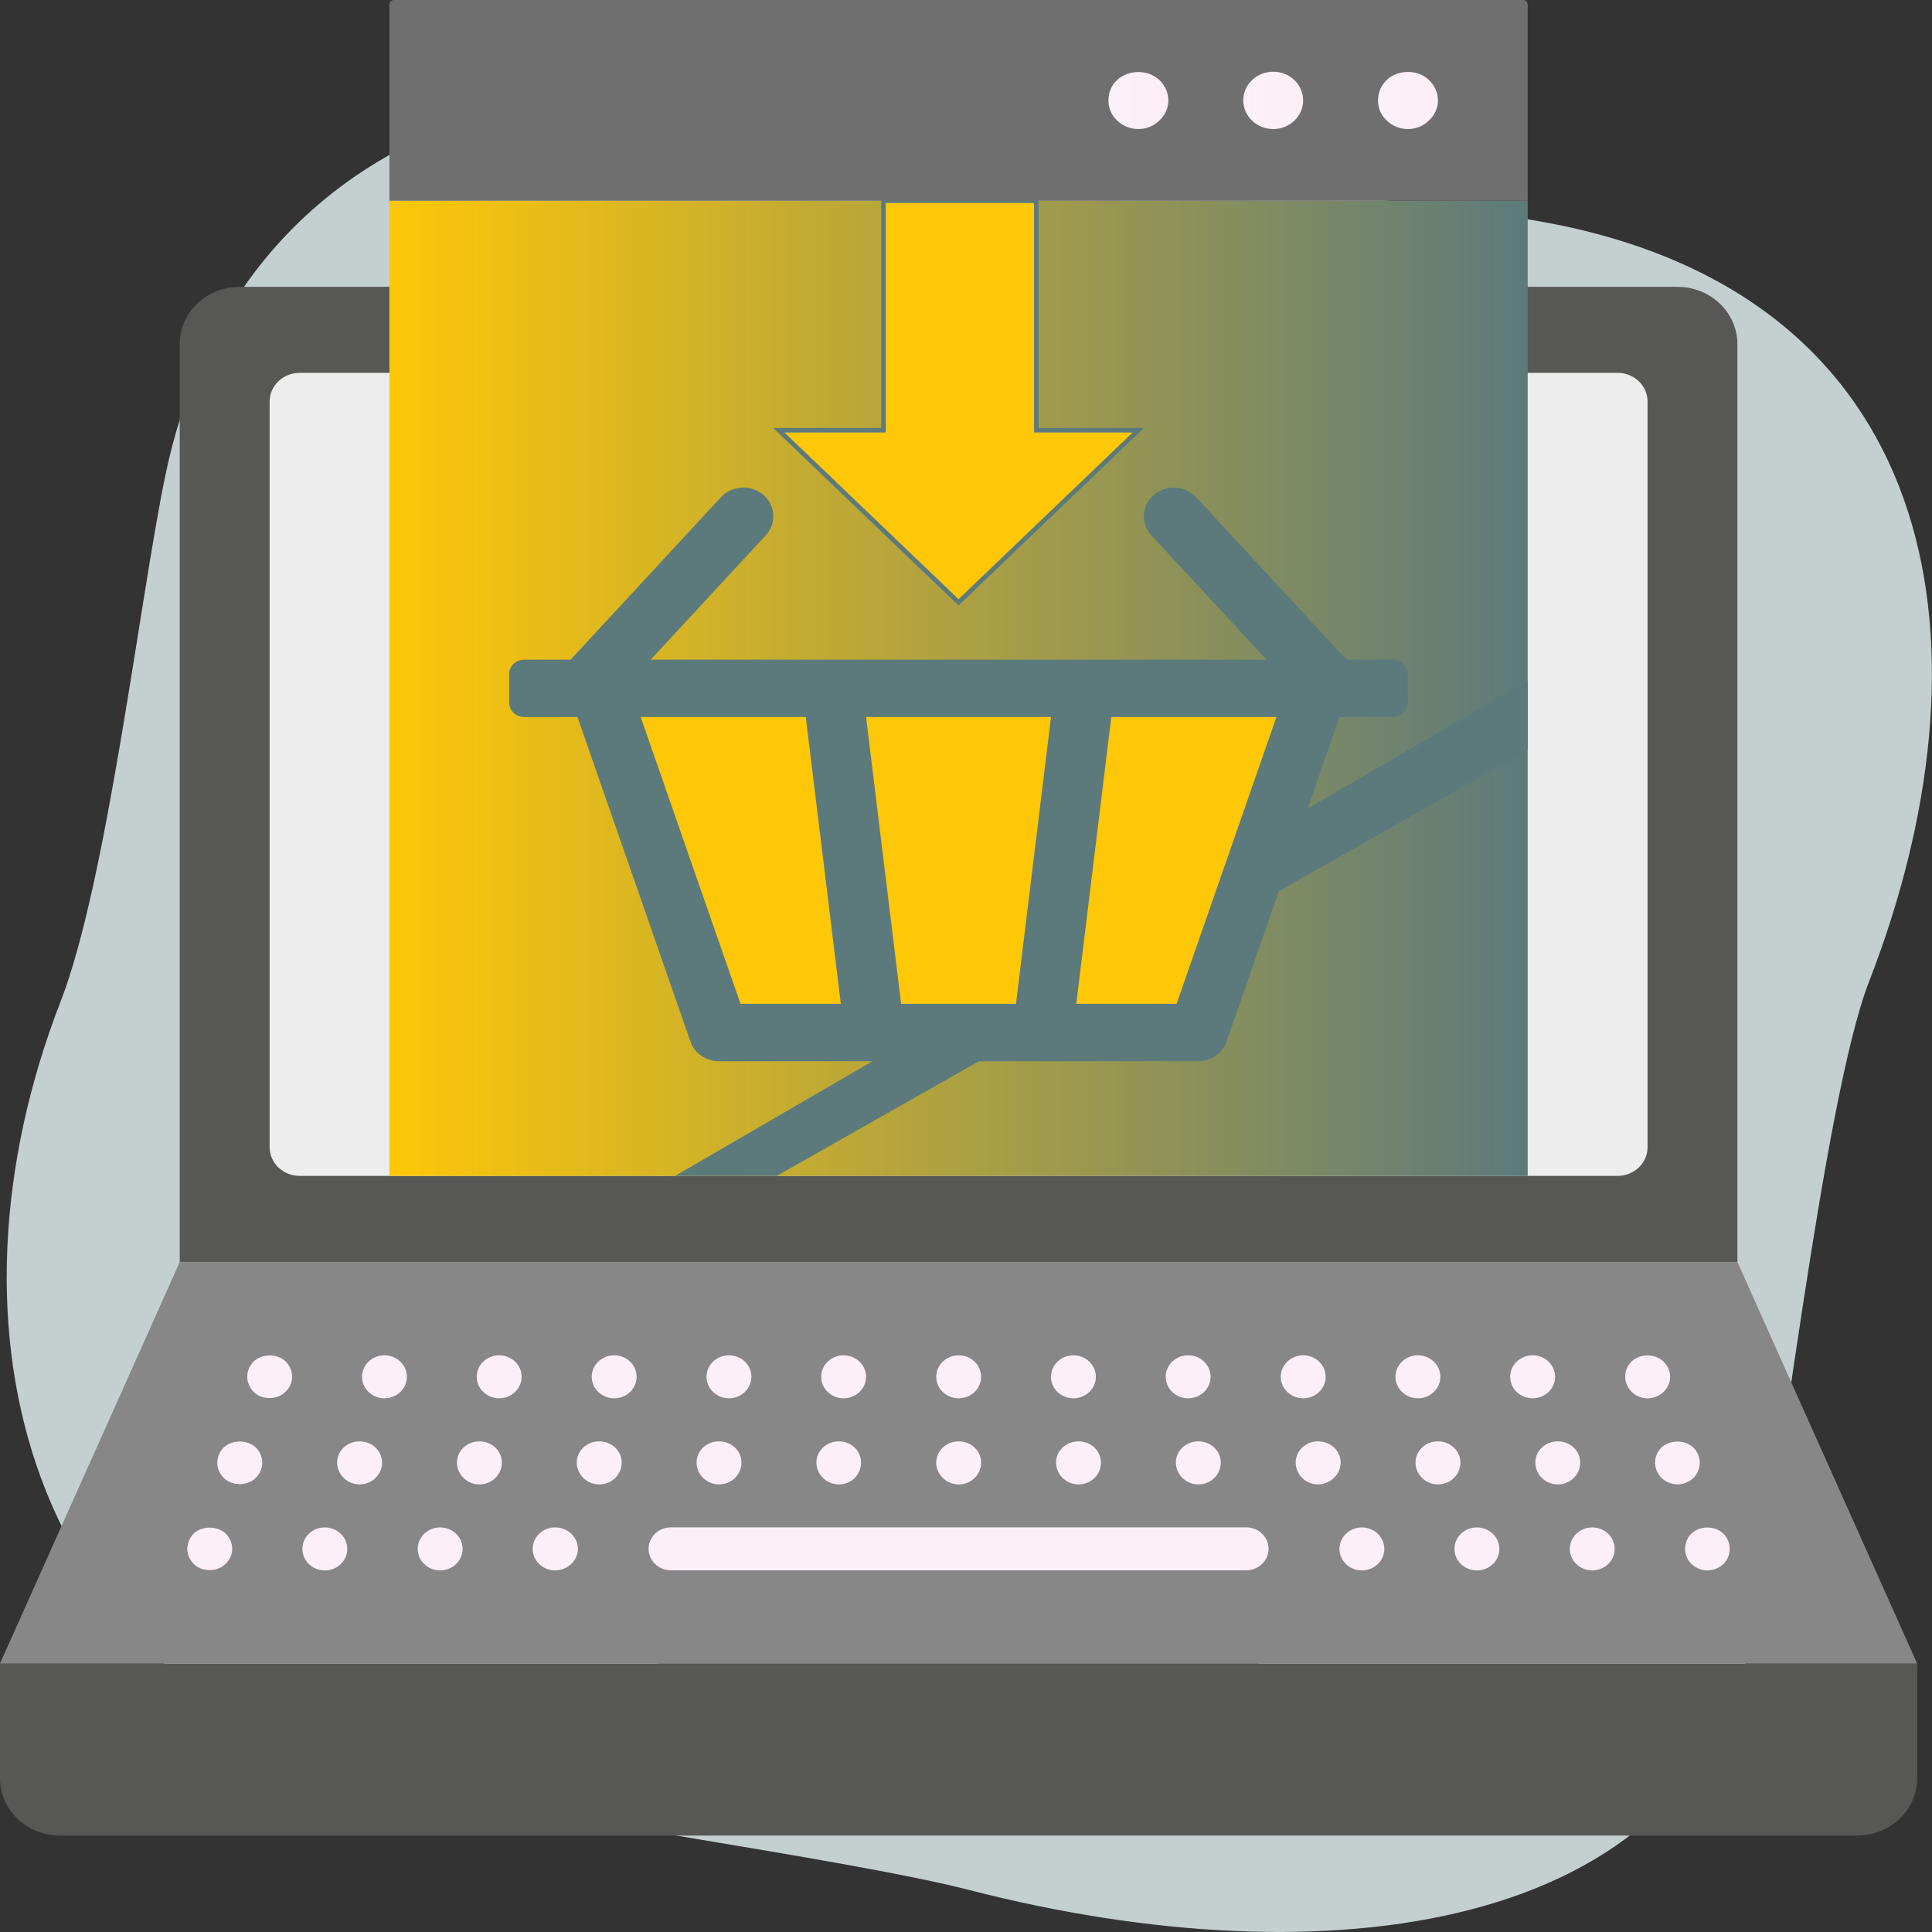 <?xml version="1.0" encoding="UTF-8"?>
<svg id="Ebene_1" data-name="Ebene 1" xmlns="http://www.w3.org/2000/svg" xmlns:xlink="http://www.w3.org/1999/xlink" viewBox="0 0 425.2 425.2">
  <rect x="0" y="0" width="425.2" height="425.2" fill="#333333" stroke="none"/>
  <defs>
    <style>
      .cls-1, .cls-2 {
        fill: #fec708;
      }

      .cls-3 {
        fill: #c4d0d0;
      }

      .cls-2 {
        stroke: #5c7a7c;
        stroke-miterlimit: 10;
      }

      .cls-4 {
        fill: #fceff7;
      }

      .cls-5 {
        fill: #575756;
      }

      .cls-6 {
        fill: url(#_Безымянный_градиент_84-3);
      }

      .cls-7 {
        fill: url(#_Безымянный_градиент_84);
      }

      .cls-8 {
        fill: url(#_Безымянный_градиент_84-2);
      }

      .cls-9 {
        fill: #5c7a7c;
      }

      .cls-10 {
        fill: #706f6f;
      }

      .cls-11 {
        fill: #878787;
      }

      .cls-12 {
        fill: url(#linear-gradient);
      }

      .cls-13 {
        fill: #ededed;
      }
    </style>
    <linearGradient id="linear-gradient" x1="85.7" y1="151.49" x2="336.22" y2="151.49" gradientUnits="userSpaceOnUse">
      <stop offset="0" stop-color="#fec708"/>
      <stop offset="1" stop-color="#5c7a7c"/>
    </linearGradient>
    <linearGradient id="_Безымянный_градиент_84" data-name="Безымянный градиент 84" x1="303.29" y1="22.12" x2="316.47" y2="22.12" gradientUnits="userSpaceOnUse">
      <stop offset="0" stop-color="#faf2f8"/>
      <stop offset="1" stop-color="#fdeef5"/>
    </linearGradient>
    <linearGradient id="_Безымянный_градиент_84-2" data-name="Безымянный градиент 84" x1="273.62" y1="22.09" x2="286.81" y2="22.09" xlink:href="#_Безымянный_градиент_84"/>
    <linearGradient id="_Безымянный_градиент_84-3" data-name="Безымянный градиент 84" x1="243.95" y1="22.13" x2="257.14" y2="22.13" xlink:href="#_Безымянный_градиент_84"/>
  </defs>
  <path class="cls-3" d="m344.09,49.73c-31.17-6.62-112.87-11.17-143.14-21.04C126.28,4.34,52.13,27.91,36.3,105.05c-5.64,27.5-12.77,89.12-22.95,115.33-28.09,72.35-7.12,150.46,71.21,171.43,27.49,7.36,101.22,17.06,128.77,24.15,78.69,20.26,158.44,9.35,171.89-54.54,5.78-27.47,15.94-119.14,26.11-145.34,28.09-72.35,17.15-148.43-67.25-166.36Z"/>
  <path class="cls-5" d="m0,366.11v25.24c0,6.98,5.9,12.62,13.19,12.62h395.56c7.27,0,13.19-5.65,13.19-12.62v-25.24H0Z"/>
  <polygon class="cls-11" points="0 366.11 421.93 366.11 382.37 277.74 39.56 277.74 0 366.11"/>
  <path class="cls-4" d="m46.17,345.56c-1.32,0-2.58-.44-3.5-1.33-.92-.95-1.45-2.14-1.45-3.35,0-1.26.53-2.46,1.38-3.35,1.91-1.76,5.14-1.76,7.05-.06.93.95,1.46,2.15,1.46,3.41s-.53,2.4-1.46,3.29c-.92.94-2.24,1.39-3.49,1.39Z"/>
  <ellipse class="cls-4" cx="71.49" cy="340.89" rx="4.94" ry="4.73"/>
  <path class="cls-4" d="m122.18,336.15c-2.7,0-4.94,2.08-4.94,4.73s2.24,4.73,4.94,4.73,5.01-2.15,5.01-4.73-2.24-4.73-5.01-4.73Z"/>
  <ellipse class="cls-4" cx="96.87" cy="340.89" rx="4.94" ry="4.73"/>
  <ellipse class="cls-4" cx="350.43" cy="340.89" rx="4.94" ry="4.73"/>
  <ellipse class="cls-4" cx="325.04" cy="340.89" rx="4.94" ry="4.73"/>
  <ellipse class="cls-4" cx="299.73" cy="340.89" rx="4.94" ry="4.73"/>
  <path class="cls-4" d="m375.74,345.62c-1.26,0-2.51-.51-3.43-1.39-.98-.89-1.45-2.14-1.45-3.35,0-1.26.46-2.46,1.38-3.35,1.91-1.82,5.14-1.76,6.99-.06.99.95,1.45,2.15,1.45,3.41s-.46,2.4-1.39,3.35c-.98.88-2.24,1.39-3.55,1.39Z"/>
  <path class="cls-4" d="m52.77,326.62c-1.32,0-2.58-.44-3.5-1.33-.92-.89-1.45-2.14-1.45-3.35,0-1.26.53-2.52,1.45-3.41,1.85-1.7,5.14-1.7,6.99,0,.93.89,1.46,2.15,1.46,3.41s-.53,2.46-1.46,3.35-2.24,1.33-3.49,1.33Z"/>
  <path class="cls-4" d="m184.62,317.22c-2.77,0-4.94,2.08-4.94,4.67s2.18,4.8,4.94,4.8,4.88-2.15,4.88-4.8-2.18-4.67-4.88-4.67Z"/>
  <path class="cls-4" d="m158.25,317.22c-2.77,0-4.94,2.08-4.94,4.67s2.18,4.8,4.94,4.8,4.94-2.15,4.94-4.8-2.24-4.67-4.94-4.67Z"/>
  <path class="cls-4" d="m210.99,317.22c-2.77,0-4.94,2.08-4.94,4.67s2.18,4.8,4.94,4.8,4.94-2.15,4.94-4.8-2.24-4.67-4.94-4.67Z"/>
  <path class="cls-4" d="m105.51,317.22c-2.77,0-4.94,2.08-4.94,4.67s2.18,4.8,4.94,4.8,4.94-2.15,4.94-4.8-2.24-4.67-4.94-4.67Z"/>
  <path class="cls-4" d="m131.88,317.22c-2.77,0-4.94,2.08-4.94,4.67s2.18,4.8,4.94,4.8,4.94-2.15,4.94-4.8-2.24-4.67-4.94-4.67Z"/>
  <path class="cls-4" d="m79.14,317.22c-2.77,0-4.94,2.08-4.94,4.67s2.18,4.8,4.94,4.8,4.94-2.15,4.94-4.8-2.24-4.67-4.94-4.67Z"/>
  <path class="cls-4" d="m342.84,317.22c-2.77,0-4.94,2.08-4.94,4.67s2.18,4.8,4.94,4.8,4.94-2.15,4.94-4.8-2.24-4.67-4.94-4.67Z"/>
  <path class="cls-4" d="m316.47,317.22c-2.77,0-4.94,2.08-4.94,4.67s2.18,4.8,4.94,4.8,4.94-2.15,4.94-4.8-2.24-4.67-4.94-4.67Z"/>
  <path class="cls-4" d="m263.73,317.22c-2.77,0-4.94,2.08-4.94,4.67s2.18,4.8,4.94,4.8,4.94-2.15,4.94-4.8-2.24-4.67-4.94-4.67Z"/>
  <path class="cls-4" d="m290.04,317.22c-2.7,0-4.88,2.08-4.88,4.67s2.18,4.8,4.88,4.8,5.01-2.15,5.01-4.8-2.24-4.67-5.01-4.67Z"/>
  <path class="cls-4" d="m237.36,317.22c-2.77,0-4.94,2.08-4.94,4.67s2.18,4.8,4.94,4.8,4.94-2.15,4.94-4.8-2.24-4.67-4.94-4.67Z"/>
  <path class="cls-4" d="m369.21,326.68c-1.32,0-2.58-.51-3.5-1.39-.92-.89-1.45-2.14-1.45-3.41s.53-2.46,1.38-3.29c1.85-1.76,5.21-1.76,7.05,0,.86.83,1.39,2.08,1.39,3.29,0,1.26-.46,2.52-1.39,3.41-.98.88-2.24,1.39-3.49,1.39Z"/>
  <path class="cls-4" d="m59.36,307.69c-1.32,0-2.58-.44-3.5-1.33-.92-.95-1.45-2.14-1.45-3.35,0-1.26.53-2.46,1.38-3.35,1.91-1.82,5.21-1.76,7.05-.06.93.95,1.46,2.15,1.46,3.41s-.53,2.4-1.46,3.29c-.92.94-2.24,1.39-3.49,1.39Z"/>
  <ellipse class="cls-4" cx="84.61" cy="303.01" rx="4.94" ry="4.73"/>
  <ellipse class="cls-4" cx="160.43" cy="303.01" rx="4.94" ry="4.73"/>
  <ellipse class="cls-4" cx="185.67" cy="303.01" rx="4.94" ry="4.73"/>
  <ellipse class="cls-4" cx="210.99" cy="303.01" rx="4.94" ry="4.73"/>
  <ellipse class="cls-4" cx="135.17" cy="303.01" rx="4.94" ry="4.73"/>
  <ellipse class="cls-4" cx="109.86" cy="303.01" rx="4.94" ry="4.73"/>
  <ellipse class="cls-4" cx="312.06" cy="303.01" rx="4.94" ry="4.73"/>
  <ellipse class="cls-4" cx="337.31" cy="303.01" rx="4.94" ry="4.73"/>
  <ellipse class="cls-4" cx="236.24" cy="303.01" rx="4.94" ry="4.73"/>
  <ellipse class="cls-4" cx="261.49" cy="303.01" rx="4.94" ry="4.73"/>
  <ellipse class="cls-4" cx="286.81" cy="303.01" rx="4.94" ry="4.73"/>
  <path class="cls-4" d="m362.56,307.75c-1.26,0-2.51-.51-3.43-1.39-.92-.89-1.45-2.14-1.45-3.35,0-1.26.46-2.46,1.38-3.35,1.91-1.82,5.14-1.76,6.99-.06.99.95,1.52,2.15,1.52,3.41s-.53,2.46-1.46,3.35c-.98.88-2.24,1.39-3.55,1.39Z"/>
  <path class="cls-4" d="m274.25,345.6h-126.57c-2.73,0-4.94-2.12-4.94-4.73s2.21-4.73,4.94-4.73h126.57c2.73,0,4.94,2.12,4.94,4.73s-2.21,4.73-4.94,4.73Z"/>
  <path class="cls-5" d="m263.71,378.74h-105.48c-7.28,0-13.19-5.65-13.19-12.62h131.85c0,6.97-5.9,12.62-13.19,12.62Z"/>
  <path class="cls-5" d="m369.19,63.12H52.74c-7.28,0-13.19,5.65-13.19,12.62v201.99h342.82V75.75c0-6.97-5.9-12.62-13.19-12.62Z"/>
  <path class="cls-13" d="m356,82.06H65.93c-3.64,0-6.59,2.83-6.59,6.31v164.11c0,3.49,2.95,6.31,6.59,6.31h290.08c3.64,0,6.59-2.82,6.59-6.31V88.37c0-3.48-2.95-6.31-6.59-6.31Z"/>
  <rect class="cls-12" x="85.7" y="44.18" width="250.52" height="214.62"/>
  <polygon class="cls-9" points="148.57 258.8 170.94 258.8 336.22 165.07 336.22 149.81 148.57 258.8"/>
  <polygon class="cls-1" points="263.71 227.24 158.22 227.24 131.85 151.49 290.08 151.49 263.71 227.24"/>
  <path class="cls-9" d="m306.56,145.18h-10.22l-33.08-35.75c-2.42-2.61-6.59-2.85-9.31-.54-2.73,2.32-2.97,6.31-.57,8.91l25.34,27.38h-135.51l25.34-27.38c2.41-2.61,2.16-6.6-.57-8.91-2.73-2.31-6.89-2.07-9.31.54l-33.09,35.75h-10.22c-1.82,0-3.3,1.41-3.3,3.16v6.31c0,1.74,1.47,3.16,3.3,3.16h11.73l24.87,71.43c.9,2.58,3.42,4.32,6.25,4.32h105.48c2.83,0,5.36-1.74,6.25-4.32l24.87-71.43h11.73c1.82,0,3.3-1.41,3.3-3.16v-6.31c0-1.74-1.47-3.16-3.3-3.16Zm-165.56,12.62h36.34l7.71,63.12h-22.08l-21.97-63.12Zm57.32,63.12l-7.71-63.12h40.7l-7.71,63.12h-25.28Zm60.63,0h-22.08l7.71-63.12h36.34l-21.97,63.12Z"/>
  <polygon class="cls-2" points="228.08 94.69 228.08 44.19 194.44 44.19 194.44 94.69 171.41 94.69 210.96 132.56 250.52 94.69 228.08 94.69"/>
  <path class="cls-10" d="m86.7,0h248.52c.55,0,1,.45,1,1v43.18H85.7V1c0-.55.45-1,1-1Z"/>
  <path class="cls-7" d="m314.49,17.61c-2.43-2.4-6.91-2.34-9.3,0-1.25,1.2-1.91,2.77-1.91,4.48s.66,3.29,1.91,4.42c1.19,1.2,2.91,1.89,4.69,1.89s3.42-.7,4.61-1.89c1.26-1.13,1.98-2.77,1.98-4.42s-.73-3.29-1.98-4.48Z"/>
  <ellipse class="cls-8" cx="280.21" cy="22.09" rx="6.59" ry="6.31"/>
  <path class="cls-6" d="m245.86,17.61c-1.25,1.13-1.91,2.77-1.91,4.48s.66,3.29,1.91,4.42c1.19,1.2,2.91,1.89,4.69,1.89s3.42-.7,4.61-1.89c1.26-1.13,1.98-2.77,1.98-4.42s-.73-3.29-1.98-4.48c-2.43-2.34-6.85-2.34-9.3,0Z"/>
</svg>
